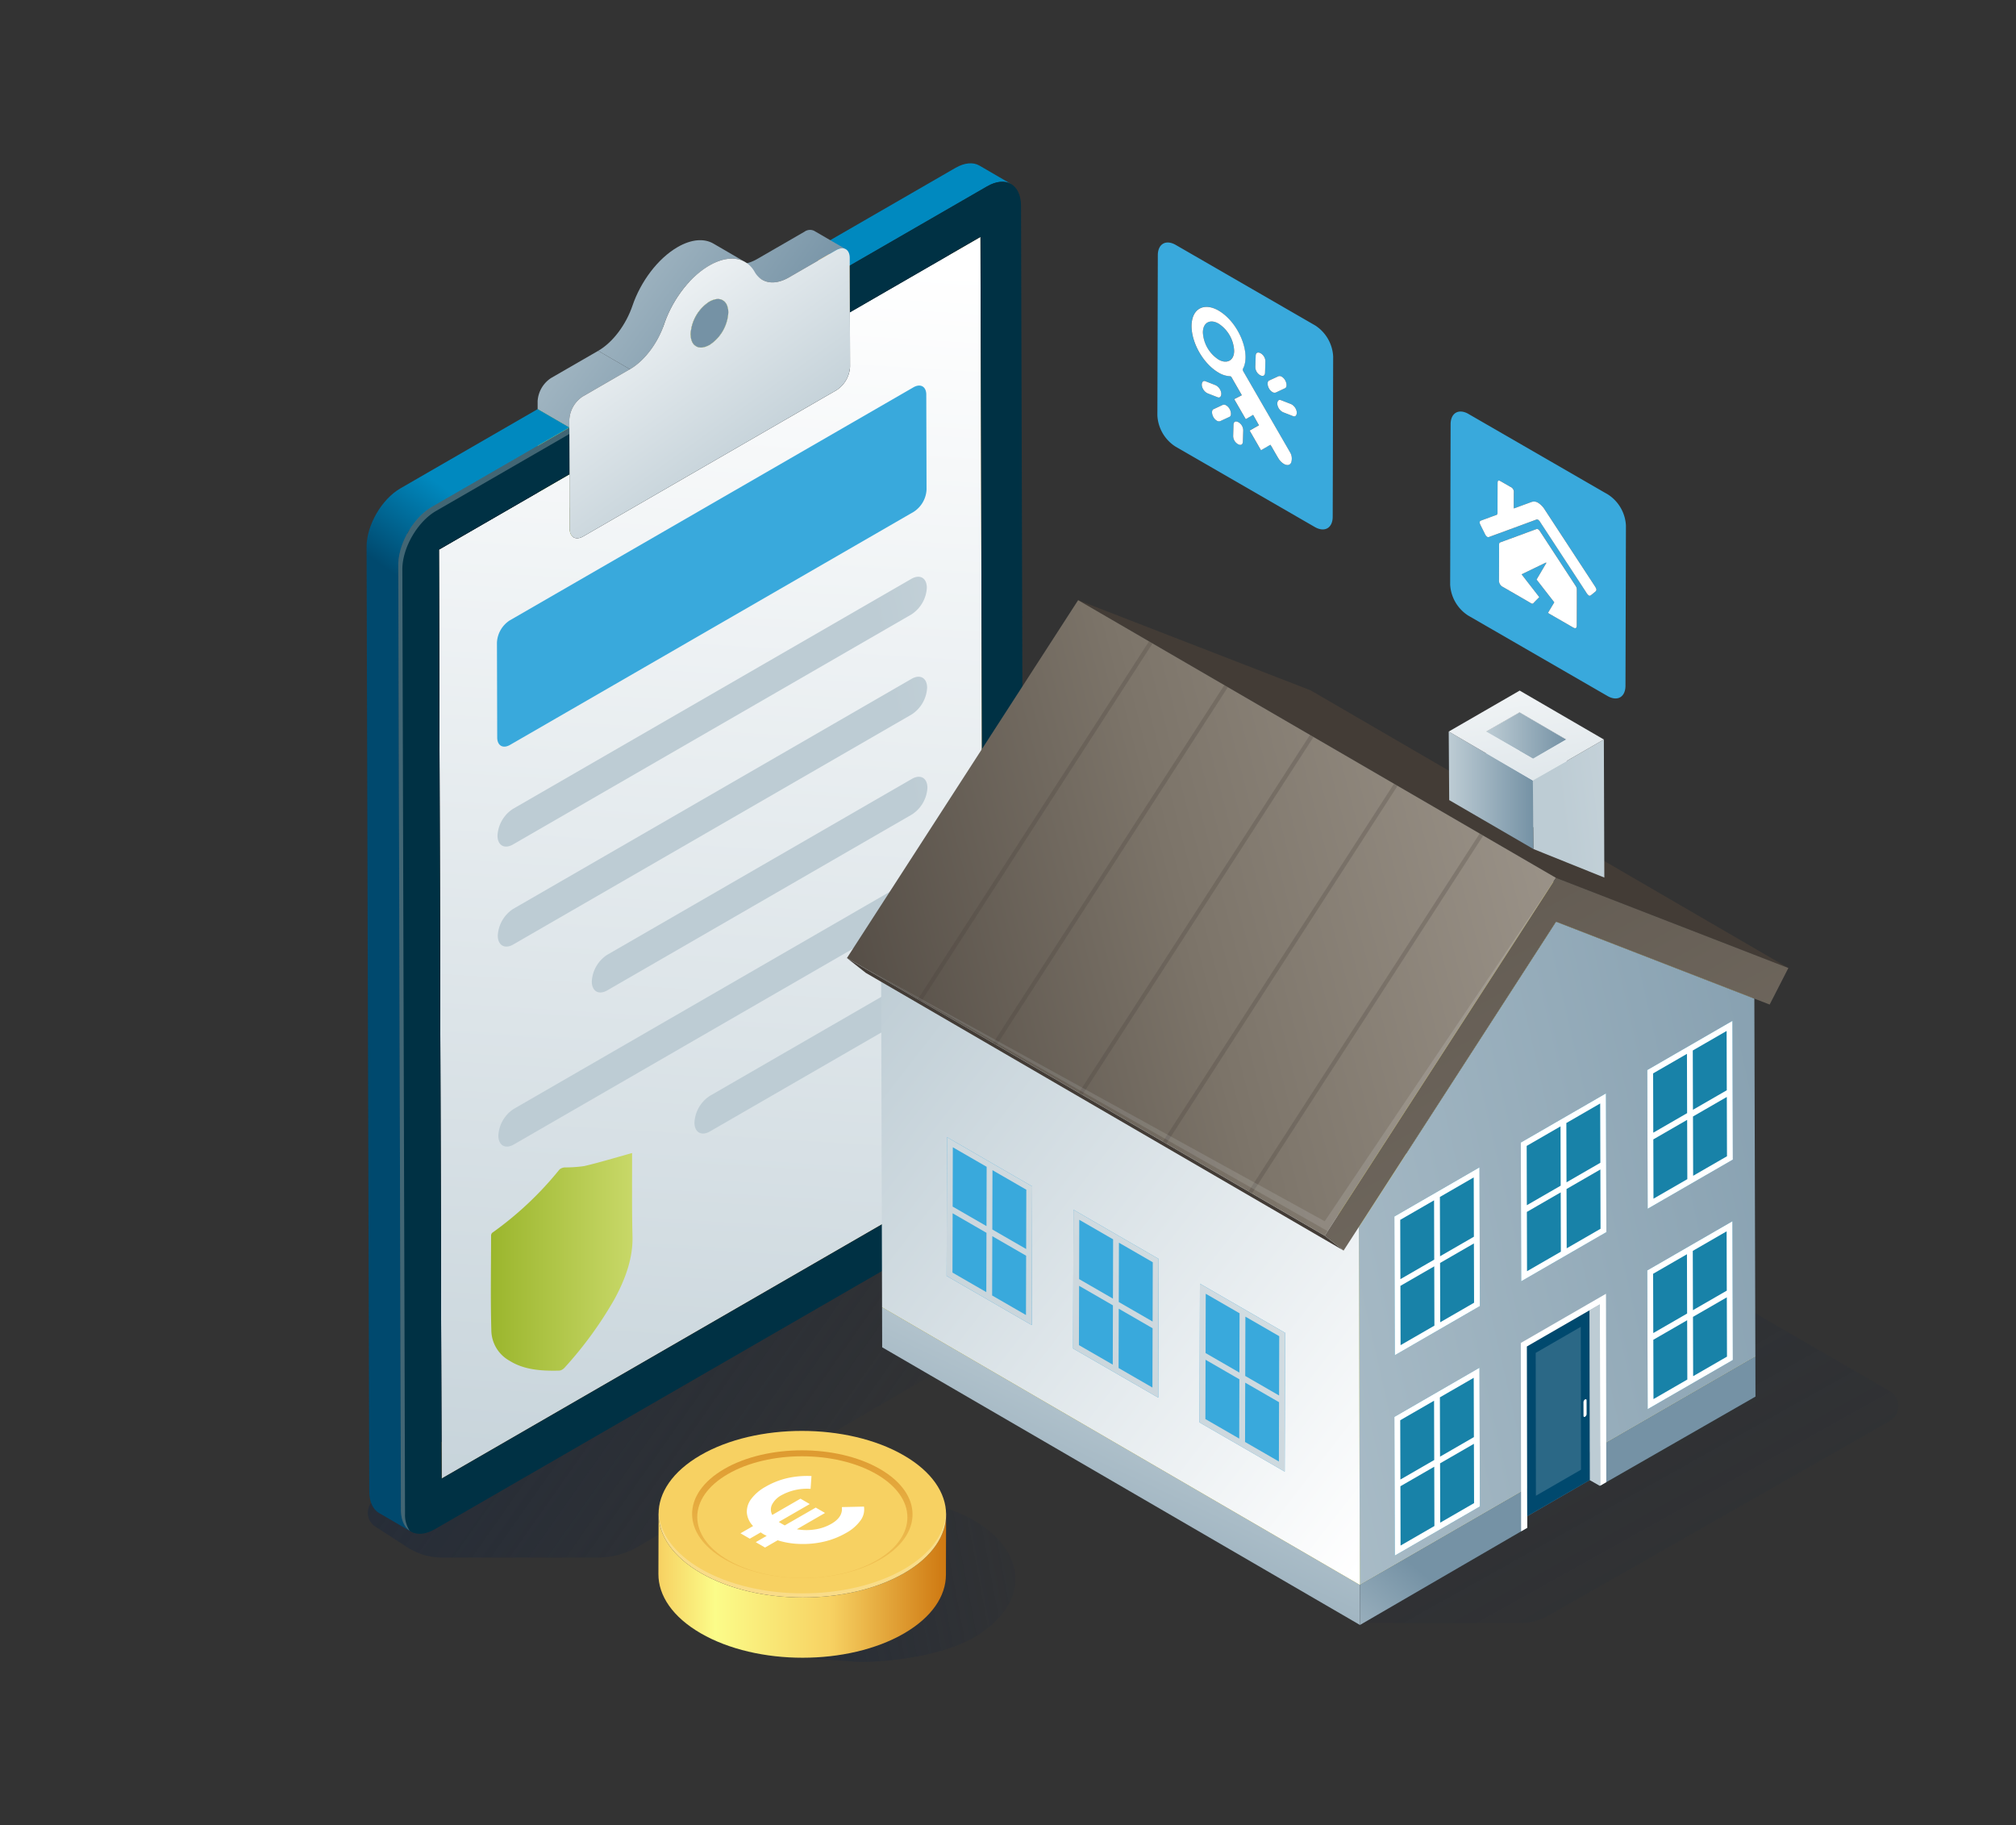<?xml version="1.0" encoding="utf-8"?>
<svg xmlns="http://www.w3.org/2000/svg" data-name="Layer 1" id="Layer_1" viewBox="0 0 493 446.336">
  <rect x="0" y="0" width="493" height="446.336" fill="#333333" stroke="none"/>
  <defs>
    <style>
      .cls-1, .cls-36 {
        fill: none;
      }

      .cls-2 {
        fill: url(#linear-gradient);
      }

      .cls-3 {
        fill: url(#linear-gradient-2);
      }

      .cls-4 {
        isolation: isolate;
      }

      .cls-5 {
        fill: #ff9e19;
      }

      .cls-6 {
        fill: url(#linear-gradient-3);
      }

      .cls-7 {
        fill: url(#linear-gradient-4);
      }

      .cls-8 {
        fill: #e4ff26;
      }

      .cls-9 {
        fill: #7592a5;
      }

      .cls-10 {
        fill: url(#linear-gradient-5);
      }

      .cls-11 {
        fill: url(#linear-gradient-6);
      }

      .cls-12 {
        fill: url(#linear-gradient-7);
      }

      .cls-13 {
        fill: url(#linear-gradient-8);
      }

      .cls-14 {
        fill: url(#linear-gradient-9);
      }

      .cls-15 {
        fill: url(#linear-gradient-10);
      }

      .cls-16 {
        opacity: 0.26;
      }

      .cls-17, .cls-48 {
        fill: #fff;
      }

      .cls-18 {
        fill: #39a9dc;
      }

      .cls-19 {
        fill: url(#linear-gradient-11);
      }

      .cls-20 {
        fill: url(#linear-gradient-12);
      }

      .cls-21 {
        fill: url(#linear-gradient-13);
      }

      .cls-22 {
        fill: url(#linear-gradient-14);
      }

      .cls-23 {
        fill: url(#linear-gradient-15);
      }

      .cls-24 {
        fill: url(#linear-gradient-16);
      }

      .cls-25 {
        fill: url(#linear-gradient-17);
      }

      .cls-26 {
        fill: #fff572;
      }

      .cls-27 {
        fill: url(#linear-gradient-18);
      }

      .cls-28 {
        fill: url(#linear-gradient-19);
      }

      .cls-29 {
        fill: url(#linear-gradient-20);
      }

      .cls-30 {
        fill: url(#linear-gradient-21);
      }

      .cls-31 {
        fill: url(#linear-gradient-22);
      }

      .cls-32 {
        fill: url(#linear-gradient-23);
      }

      .cls-33 {
        fill: url(#linear-gradient-24);
      }

      .cls-34 {
        opacity: 0.24;
      }

      .cls-35 {
        clip-path: url(#clip-path);
      }

      .cls-36 {
        stroke: #433c36;
        stroke-miterlimit: 10;
      }

      .cls-37 {
        fill: url(#linear-gradient-25);
      }

      .cls-38 {
        fill: url(#linear-gradient-26);
      }

      .cls-39 {
        fill: url(#linear-gradient-27);
      }

      .cls-40 {
        fill: url(#linear-gradient-28);
      }

      .cls-41 {
        fill: url(#linear-gradient-29);
      }

      .cls-42 {
        fill: url(#linear-gradient-30);
      }

      .cls-43 {
        fill: url(#linear-gradient-31);
      }

      .cls-44 {
        fill: url(#linear-gradient-32);
      }

      .cls-45 {
        fill: #1882a8;
      }

      .cls-46 {
        fill: url(#linear-gradient-33);
      }

      .cls-47 {
        fill: #00496e;
      }

      .cls-48 {
        opacity: 0.17;
      }

      .cls-49 {
        fill: url(#linear-gradient-34);
      }

      .cls-50 {
        fill: url(#linear-gradient-35);
      }

      .cls-51 {
        fill: url(#linear-gradient-36);
      }

      .cls-52 {
        fill: url(#linear-gradient-37);
      }

      .cls-53 {
        fill: url(#linear-gradient-38);
      }

      .cls-54 {
        fill: #f7d162;
      }

      .cls-55 {
        fill: url(#linear-gradient-39);
      }

      .cls-56 {
        opacity: 0.14;
        fill: url(#linear-gradient-40);
      }
    </style>
    <linearGradient gradientUnits="userSpaceOnUse" id="linear-gradient" x1="91.698" x2="248.698" y1="234.673" y2="345.173">
      <stop offset="0" stop-color="#1e293b"/>
      <stop offset="1" stop-color="#1e293b" stop-opacity="0"/>
    </linearGradient>
    <linearGradient href="#linear-gradient" id="linear-gradient-2" x1="201.696" x2="418.696" y1="41.128" y2="429.628"/>
    <linearGradient gradientTransform="matrix(-1, 0, 0, 1, 491.333, 0)" gradientUnits="userSpaceOnUse" id="linear-gradient-3" x1="336.723" x2="350.723" y1="151.364" y2="171.364">
      <stop offset="0" stop-color="#0089bf"/>
      <stop offset="1" stop-color="#003144"/>
    </linearGradient>
    <linearGradient gradientTransform="matrix(-1, 0, 0, 1, 491.333, 0)" gradientUnits="userSpaceOnUse" id="linear-gradient-4" x1="286.923" x2="347.423" y1="70.874" y2="27.041">
      <stop offset="0" stop-color="#7592a5"/>
      <stop offset="1" stop-color="#bdccd4"/>
    </linearGradient>
    <linearGradient href="#linear-gradient-4" id="linear-gradient-5" x1="302.672" x2="363.172" y1="92.611" y2="48.778"/>
    <linearGradient href="#linear-gradient-4" id="linear-gradient-6" x1="319.687" x2="380.187" y1="116.096" y2="72.263"/>
    <linearGradient gradientTransform="matrix(-1, 0, 0, 1, 491.333, 0)" gradientUnits="userSpaceOnUse" id="linear-gradient-7" x1="308.448" x2="330.448" y1="62.837" y2="421.337">
      <stop offset="0" stop-color="#fff"/>
      <stop offset="1" stop-color="#bdccd4"/>
    </linearGradient>
    <linearGradient href="#linear-gradient-7" id="linear-gradient-8" x1="345.689" x2="301.689" y1="57.485" y2="118.485"/>
    <linearGradient gradientTransform="matrix(1, 0, 0, 1, 0, 0)" href="#linear-gradient-3" id="linear-gradient-9" x1="-56.463" x2="-17.463" y1="109.347" y2="126.347"/>
    <linearGradient gradientTransform="matrix(-1, 0, 0, 1, 491.333, 0)" gradientUnits="userSpaceOnUse" id="linear-gradient-10" x1="329.557" x2="343.557" y1="156.381" y2="176.381">
      <stop offset="0" stop-color="#0089bf"/>
      <stop offset="1" stop-color="#00496e"/>
    </linearGradient>
    <linearGradient href="#linear-gradient-7" id="linear-gradient-11" x1="71.813" x2="274.813" y1="123.859" y2="165.359"/>
    <linearGradient href="#linear-gradient-7" id="linear-gradient-12" x1="67.011" x2="270.011" y1="147.347" y2="188.847"/>
    <linearGradient href="#linear-gradient-7" id="linear-gradient-13" x1="63.048" x2="266.048" y1="166.733" y2="208.233"/>
    <linearGradient href="#linear-gradient-7" id="linear-gradient-14" x1="57.408" x2="260.408" y1="194.321" y2="235.821"/>
    <linearGradient href="#linear-gradient-7" id="linear-gradient-15" x1="54.359" x2="257.359" y1="209.239" y2="250.739"/>
    <linearGradient gradientTransform="matrix(-1, 0, 0, 1, 491.333, 0)" gradientUnits="userSpaceOnUse" id="linear-gradient-16" x1="336.658" x2="371.299" y1="308.567" y2="308.567">
      <stop offset="0" stop-color="#c8d868"/>
      <stop offset="1" stop-color="#9bb62d"/>
    </linearGradient>
    <linearGradient gradientTransform="matrix(1, 0, 0, 1, 0, 0)" href="#linear-gradient-4" id="linear-gradient-17" x1="246.442" x2="284.442" y1="417.886" y2="336.386"/>
    <linearGradient href="#linear-gradient-4" id="linear-gradient-18" x1="134.549" x2="160.549" y1="392.364" y2="422.364"/>
    <linearGradient href="#linear-gradient-7" id="linear-gradient-19" x1="144.857" x2="292.357" y1="366.095" y2="251.595"/>
    <linearGradient href="#linear-gradient-4" id="linear-gradient-20" x1="-21.127" x2="257.873" y1="270.964" y2="334.464"/>
    <linearGradient gradientTransform="matrix(-1, 0, 0, 1, 491.333, 0)" gradientUnits="userSpaceOnUse" id="linear-gradient-21" x1="-44.883" x2="7.117" y1="-15.423" y2="42.577">
      <stop offset="0" stop-color="#7c7469"/>
      <stop offset="0.993" stop-color="#433c36"/>
    </linearGradient>
    <linearGradient href="#linear-gradient-21" id="linear-gradient-22" x1="205.791" x2="208.541" y1="225.777" y2="232.652"/>
    <linearGradient gradientTransform="matrix(-1, 0, 0, 1, 491.333, 0)" gradientUnits="userSpaceOnUse" id="linear-gradient-23" x1="81.592" x2="321.592" y1="194.509" y2="256.509">
      <stop offset="0" stop-color="#a59d93"/>
      <stop offset="0.5" stop-color="#7c7469"/>
      <stop offset="0.993" stop-color="#433c36"/>
    </linearGradient>
    <linearGradient href="#linear-gradient-21" id="linear-gradient-24" x1="61.403" x2="236.403" y1="359.557" y2="39.557"/>
    <clipPath id="clip-path">
      <polygon class="cls-1" points="380.491 214.652 263.652 146.753 207.113 234.267 323.951 302.166 380.491 214.652"/>
    </clipPath>
    <linearGradient href="#linear-gradient-7" id="linear-gradient-25" x1="119.625" x2="127.868" y1="184.92" y2="184.92"/>
    <linearGradient href="#linear-gradient-7" id="linear-gradient-26" x1="108.201" x2="119.74" y1="184.393" y2="184.393"/>
    <linearGradient href="#linear-gradient-7" id="linear-gradient-27" x1="108.201" x2="116.444" y1="191.559" y2="191.559"/>
    <linearGradient href="#linear-gradient-7" id="linear-gradient-28" x1="116.328" x2="127.868" y1="190.586" y2="190.586"/>
    <linearGradient href="#linear-gradient-4" id="linear-gradient-29" x1="108.316" x2="127.868" y1="179.861" y2="179.861"/>
    <linearGradient href="#linear-gradient-7" id="linear-gradient-30" x1="-14.827" x2="109.506" y1="183.358" y2="199.025"/>
    <linearGradient href="#linear-gradient-4" id="linear-gradient-31" x1="116.359" x2="137.058" y1="193.247" y2="193.247"/>
    <linearGradient href="#linear-gradient-7" id="linear-gradient-32" x1="122.901" x2="108.901" y1="148.699" y2="239.365"/>
    <linearGradient href="#linear-gradient-7" id="linear-gradient-33" x1="88.741" x2="91.283" y1="340.962" y2="341.004"/>
    <linearGradient href="#linear-gradient-7" id="linear-gradient-34" x1="57.928" x2="305.262" y1="100.569" y2="359.569"/>
    <linearGradient href="#linear-gradient-7" id="linear-gradient-35" x1="32.896" x2="280.229" y1="124.474" y2="383.474"/>
    <linearGradient href="#linear-gradient-7" id="linear-gradient-36" x1="7.69" x2="255.023" y1="148.545" y2="407.545"/>
    <linearGradient gradientTransform="translate(-115.325)" href="#linear-gradient" id="linear-gradient-37" x1="228.722" x2="382.12" y1="403.651" y2="374.681"/>
    <linearGradient gradientTransform="translate(-98.962)" gradientUnits="userSpaceOnUse" id="linear-gradient-38" x1="259.971" x2="330.323" y1="387.76" y2="387.76">
      <stop offset="0" stop-color="#f7d162"/>
      <stop offset="0.198" stop-color="#fbfc89"/>
      <stop offset="0.6" stop-color="#f7d162"/>
      <stop offset="1" stop-color="#ce7811"/>
    </linearGradient>
    <linearGradient href="#linear-gradient-38" id="linear-gradient-39" x1="300.433" x2="293.433" y1="494.346" y2="329.346"/>
    <linearGradient href="#linear-gradient-7" id="linear-gradient-40" x1="110.842" x2="284.221" y1="257.852" y2="257.852"/>
  </defs>
  <title>marvin_bender 3 edit</title>
  <g>
    <path class="cls-2" d="M231.5,277.873,91.832,366.49a4.046,4.046,0,0,0-.03,6.814l7.8,5.046a15.729,15.729,0,0,0,8.545,2.523h38.017a19.7,19.7,0,0,0,9.945-2.7l101.392-59.3L270.03,331.9l85.33-50.221Z"/>
    <path class="cls-3" d="M462.127,340.18,361.5,281.873l-6.139-.189L270.03,331.9l62.47,64.968h39.4a13.573,13.573,0,0,0,6.721-1.781L462.1,347.52A4.232,4.232,0,0,0,462.127,340.18Z"/>
  </g>
  <g>
    <g>
      <g class="cls-4">
        <polygon class="cls-5" points="240.404 285.1 232.651 280.595 100.226 357.05 107.979 361.556 240.404 285.1"/>
        <polygon class="cls-5" points="239.76 57.942 232.007 53.436 232.651 280.595 240.404 285.1 239.76 57.942"/>
        <path d="M207.874,89.688l-7.753-4.505a7.269,7.269,0,0,1-3.3,5.713l7.753,4.505A7.269,7.269,0,0,0,207.874,89.688Z"/>
        <polygon points="207.836 76.372 200.083 71.867 200.121 85.183 207.874 89.688 207.836 76.372"/>
        <polygon points="239.76 57.942 232.007 53.436 200.083 71.867 207.836 76.372 239.76 57.942"/>
        <polygon class="cls-5" points="207.804 64.957 200.051 60.451 200.083 71.867 207.836 76.372 207.804 64.957"/>
        <path class="cls-6" d="M233.628,41.066c2.3-1.327,4.381-1.45,5.885-.576L247.266,45c-1.5-.874-3.586-.752-5.885.576L207.8,64.957l-7.753-4.505Z"/>
        <path class="cls-7" d="M185.2,63.314l11.518-6.65a2.341,2.341,0,0,1,2.36-.232l7.753,4.505a2.341,2.341,0,0,0-2.36.232l-11.518,6.65c-2.516,1.453-4.833,1.59-6.548.593l-7.753-4.505C180.371,64.9,182.687,64.767,185.2,63.314Z"/>
        <path class="cls-8" d="M178.112,76.387,176.246,75.3l1.866,1.087Z"/>
        <path class="cls-8" d="M165.758,79.846a3.253,3.253,0,0,1-3.28.322l7.753,4.505a3.253,3.253,0,0,0,3.28-.322Z"/>
        <path class="cls-8" d="M170.359,71.884a10.134,10.134,0,0,1-4.6,7.962l7.753,4.505a10.134,10.134,0,0,0,4.6-7.962q-3.875-2.253-7.75-4.507l7.75,4.5a3.229,3.229,0,0,0-1.348-2.957l-7.753-4.505A3.23,3.23,0,0,1,170.359,71.884Z"/>
        <polygon points="204.571 95.402 196.818 90.896 134.868 126.663 142.621 131.169 204.571 95.402"/>
        <path d="M134.868,126.663a2.341,2.341,0,0,1-2.36.233l7.753,4.505a2.341,2.341,0,0,0,2.36-.233Z"/>
        <path d="M176.765,73.43l-7.753-4.505a3.255,3.255,0,0,0-3.284.32l7.753,4.505A3.255,3.255,0,0,1,176.765,73.43Z"/>
        <path d="M162.477,80.169l7.753,4.505a3.228,3.228,0,0,1-1.344-2.958,10.134,10.134,0,0,1,4.595-7.966l-7.753-4.505a10.134,10.134,0,0,0-4.595,7.966A3.228,3.228,0,0,0,162.477,80.169Z"/>
        <path class="cls-9" d="M173.481,73.751a10.134,10.134,0,0,0-4.595,7.966c.008,2.927,2.077,4.106,4.625,2.635a10.134,10.134,0,0,0,4.6-7.962C178.1,73.463,176.028,72.28,173.481,73.751Z"/>
        <path class="cls-8" d="M132.508,126.9l7.753,4.505a2.313,2.313,0,0,1-.964-2.12l-7.753-4.505A2.313,2.313,0,0,0,132.508,126.9Z"/>
        <polygon class="cls-8" points="139.258 115.966 131.506 111.46 131.543 124.776 139.296 129.281 139.258 115.966"/>
        <path class="cls-10" d="M182.211,64.068l-7.753-4.505c-2.237-1.3-5.335-1.118-8.755.857-4.846,2.8-9.031,8.448-11.023,14.293-1.579,4.652-4.771,8.979-8.391,11.069l7.753,4.505c3.62-2.09,6.812-6.417,8.391-11.069,1.992-5.846,6.177-11.5,11.023-14.293C176.875,62.951,179.973,62.768,182.211,64.068Z"/>
        <polygon class="cls-8" points="139.226 104.55 131.473 100.045 131.506 111.46 139.258 115.966 139.226 104.55"/>
        <path class="cls-11" d="M134.771,92.431l11.518-6.65,7.753,4.505-11.518,6.65a7.27,7.27,0,0,0-3.3,5.714l.005,1.9-7.753-4.505-.005-1.9A7.269,7.269,0,0,1,134.771,92.431Z"/>
        <path class="cls-12" d="M107.335,134.4l.644,227.159L240.4,285.1,239.76,57.942,207.836,76.372l.038,13.316a7.269,7.269,0,0,1-3.3,5.713l-61.95,35.767c-1.832,1.058-3.319.211-3.325-1.887l-.038-13.316Z"/>
        <path class="cls-13" d="M154.042,90.287c3.62-2.09,6.812-6.417,8.391-11.069,1.992-5.846,6.177-11.5,11.023-14.293s9.056-2,11.074,1.535c1.6,2.816,4.806,3.449,8.426,1.359l11.518-6.65c1.832-1.058,3.319-.211,3.325,1.887l.005,1.9.032,11.416.038,13.316a7.269,7.269,0,0,1-3.3,5.713l-61.95,35.767c-1.832,1.058-3.319.211-3.325-1.887l-.038-13.316-.032-11.416-.005-1.9a7.269,7.269,0,0,1,3.3-5.713Zm19.469-5.935a10.134,10.134,0,0,0,4.6-7.962c-.008-2.927-2.084-4.11-4.631-2.639a10.134,10.134,0,0,0-4.595,7.966c.008,2.927,2.077,4.106,4.625,2.635"/>
        <polygon points="139.258 115.966 131.506 111.46 99.582 129.891 107.335 134.397 139.258 115.966"/>
        <polygon points="107.335 134.397 99.582 129.891 100.226 357.05 107.979 361.556 107.335 134.397"/>
        <path class="cls-14" d="M105.649,123.936c-4.571,2.639-8.269,9.044-8.254,14.3l.655,230.959c.015,5.253,3.736,7.366,8.308,4.727l135.731-78.365c4.571-2.639,8.262-9.032,8.248-14.285l-.655-230.959c-.015-5.253-3.73-7.377-8.3-4.738L207.8,64.957l.032,11.416L239.76,57.942,240.4,285.1,107.979,361.556,107.335,134.4l31.923-18.431-.032-11.416Z"/>
        <path class="cls-15" d="M97.9,119.43l33.577-19.386,7.753,4.505-33.577,19.386c-4.572,2.639-8.269,9.044-8.254,14.3l.655,230.959c.007,2.608.928,4.442,2.413,5.3l-7.753-4.505c-1.485-.863-2.406-2.7-2.413-5.3l-.655-230.959C89.628,128.474,93.325,122.07,97.9,119.43Z"/>
      </g>
      <g class="cls-16">
        <path class="cls-17" d="M105.649,123.936l33.577-19.386,0,1.575-32.581,18.811c-4.572,2.639-8.269,9.044-8.254,14.3l.655,230.959a7.015,7.015,0,0,0,1.128,4.107c-1.313-.926-2.122-2.674-2.128-5.107L97.4,138.232C97.381,132.979,101.078,126.575,105.649,123.936Z"/>
      </g>
    </g>
    <g>
      <path class="cls-18" d="M124.645,151.712l98.726-57c1.73-1,3.139-.2,3.145,1.785l.066,23.235a6.89,6.89,0,0,1-3.125,5.412l-98.726,57c-1.73,1-3.133.192-3.139-1.8l-.066-23.235a6.864,6.864,0,0,1,3.118-5.4"/>
      <path class="cls-19" d="M125.428,197.8l97.424-56.248c2.094-1.209,3.792-.242,3.8,2.165a8.3,8.3,0,0,1-3.774,6.529l-97.424,56.248c-2.088,1.205-3.785.238-3.792-2.161a8.3,8.3,0,0,1,3.767-6.533"/>
      <path class="cls-20" d="M125.5,222.25,222.921,166c2.094-1.209,3.792-.234,3.8,2.165a8.317,8.317,0,0,1-3.774,6.536l-97.424,56.248c-2.088,1.205-3.785.231-3.792-2.168a8.315,8.315,0,0,1,3.767-6.533"/>
      <path class="cls-21" d="M148.494,233.473l74.5-43.01c2.094-1.209,3.792-.242,3.8,2.157a8.306,8.306,0,0,1-3.774,6.536l-74.5,43.01c-2.094,1.209-3.792.242-3.8-2.165a8.3,8.3,0,0,1,3.774-6.529"/>
      <path class="cls-22" d="M125.636,271.162l97.424-56.248c2.094-1.209,3.792-.242,3.8,2.165a8.3,8.3,0,0,1-3.774,6.529L125.66,279.856c-2.088,1.205-3.785.238-3.792-2.161a8.3,8.3,0,0,1,3.767-6.533"/>
      <path class="cls-23" d="M173.59,267.968l49.539-28.6c2.094-1.209,3.792-.234,3.8,2.165a8.317,8.317,0,0,1-3.774,6.536l-49.539,28.6c-2.088,1.205-3.785.231-3.792-2.168a8.315,8.315,0,0,1,3.767-6.533"/>
      <path class="cls-24" d="M137.113,285.763a2.508,2.508,0,0,1,.976-.3,31.993,31.993,0,0,0,4.808-.329c3.739-.88,7.541-2.039,11.675-3.184.019,6.61-.07,13.591.1,20.417.123,5.007-1.551,10.081-4.433,15.36a93.771,93.771,0,0,1-12.167,16.7,2.437,2.437,0,0,1-.61.495,1.534,1.534,0,0,1-.654.228c-4.463.13-8.73-.214-12.183-2.4a8.62,8.62,0,0,1-4.473-7.573c-.213-7.607-.063-15.44-.059-23.18a2.179,2.179,0,0,1,.2-.485,82.645,82.645,0,0,0,16.449-15.449,1.359,1.359,0,0,1,.372-.3"/>
    </g>
  </g>
  <g>
    <g class="cls-4">
      <polygon class="cls-25" points="332.541 387.53 215.702 319.631 215.73 329.452 332.569 397.351 332.541 387.53"/>
      <polygon class="cls-26" points="429.263 331.688 312.425 263.788 215.702 319.631 332.541 387.53 429.263 331.688"/>
      <polygon class="cls-27" points="332.541 387.53 332.569 397.351 373.481 373.586 373.476 370.752 388.761 361.909 391.311 363.292 429.291 341.508 429.263 331.688 332.541 387.53"/>
    </g>
    <g class="cls-4">
      <polygon class="cls-26" points="429.015 244.189 312.177 176.29 263.683 157.477 380.521 225.377 429.015 244.189"/>
      <polygon class="cls-28" points="332.293 300.032 215.454 232.132 215.702 319.631 332.541 387.53 332.293 300.032"/>
      <polygon class="cls-26" points="380.521 225.377 263.683 157.477 215.454 232.132 332.293 300.032 380.521 225.377"/>
      <polygon class="cls-29" points="380.521 225.377 332.293 300.032 332.541 387.53 429.263 331.688 429.015 244.189 380.521 225.377"/>
      <polygon class="cls-30" points="437.336 236.703 320.498 168.804 263.652 146.753 380.491 214.652 437.336 236.703"/>
      <polygon class="cls-31" points="323.951 302.166 207.113 234.267 211.73 237.897 328.569 305.796 323.951 302.166"/>
      <polygon class="cls-32" points="380.491 214.652 263.652 146.753 207.113 234.267 323.951 302.166 380.491 214.652"/>
      <polygon class="cls-33" points="380.491 214.652 323.951 302.166 328.569 305.796 332.293 300.032 380.521 225.377 429.015 244.189 432.76 245.641 437.336 236.703 380.491 214.652"/>
    </g>
  </g>
  <g class="cls-34">
    <g class="cls-35">
      <line class="cls-36" x1="285.683" x2="223.279" y1="150.475" y2="247.067"/>
      <g>
        <line class="cls-36" x1="303.512" x2="241.107" y1="162.085" y2="258.676"/>
        <line class="cls-36" x1="324.928" x2="262.524" y1="173.54" y2="270.132"/>
      </g>
      <g>
        <line class="cls-36" x1="345.423" x2="283.018" y1="185.562" y2="282.154"/>
        <line class="cls-36" x1="366.839" x2="304.434" y1="197.017" y2="293.609"/>
      </g>
    </g>
  </g>
  <g class="cls-4">
    <polygon class="cls-37" points="363.465 178.887 363.581 195.646 371.709 190.953 371.593 174.195 363.465 178.887"/>
    <polygon class="cls-38" points="371.593 174.195 371.709 190.953 383.133 194.592 383.017 180.834 371.593 174.195"/>
    <polygon class="cls-39" points="374.889 185.526 375.005 202.284 383.133 194.592 383.017 180.834 374.889 185.526"/>
    <polygon class="cls-40" points="363.465 178.887 363.581 195.646 375.005 202.284 374.889 185.526 363.465 178.887"/>
    <polygon class="cls-41" points="363.465 178.887 374.889 185.526 383.017 180.834 371.593 174.195 363.465 178.887"/>
    <polygon class="cls-42" points="374.859 190.849 374.975 207.607 392.328 214.588 392.213 180.83 374.859 190.849"/>
    <polygon class="cls-43" points="354.276 178.887 354.391 195.645 374.975 207.607 374.859 190.849 354.276 178.887"/>
    <path class="cls-44" d="M392.213,180.83l-17.354,10.019-20.584-11.962,17.354-10.019Zm-17.324,4.7,8.128-4.693-11.424-6.639-8.128,4.693,11.424,6.639"/>
  </g>
  <g>
    <polygon class="cls-45" points="423.656 249.63 423.753 283.554 402.925 295.579 402.829 261.655 423.656 249.63"/>
    <path class="cls-17" d="M422.323,282.736l-8.274,4.777-.041-14.5,8.274-4.777.041,14.5m-9.7,5.6-8.274,4.777-.041-14.5,8.274-4.777.041,14.5m9.656-21.741L414,271.373l-.041-14.5,8.274-4.777.041,14.5m-9.7,5.6-8.274,4.777-.041-14.5,8.274-4.777.041,14.5m-9.747-10.542.1,33.924,20.828-12.025-.1-33.924-20.828,12.025"/>
  </g>
  <g>
    <polygon class="cls-45" points="392.732 267.365 392.828 301.289 372.001 313.314 371.904 279.39 392.732 267.365"/>
    <path class="cls-17" d="M391.4,300.471l-8.274,4.777-.041-14.5,8.274-4.777.041,14.5m-9.7,5.6-8.274,4.777-.041-14.5,8.274-4.777.041,14.5m9.656-21.741-8.274,4.777-.041-14.5,8.274-4.777.041,14.5m-9.7,5.6-8.274,4.777-.041-14.5,8.274-4.777.041,14.5M371.9,279.39l.1,33.924,20.828-12.025-.1-33.924L371.9,279.39"/>
  </g>
  <g>
    <polygon class="cls-45" points="361.808 285.448 361.904 319.372 341.076 331.397 340.98 297.473 361.808 285.448"/>
    <path class="cls-17" d="M360.475,318.554l-8.274,4.777-.041-14.5,8.274-4.777.041,14.5m-9.7,5.6-8.274,4.777-.041-14.5,8.274-4.777.041,14.5m9.656-21.741-8.274,4.777-.041-14.5,8.274-4.777.041,14.5m-9.7,5.6-8.274,4.777-.041-14.5,8.274-4.777.041,14.5m-9.747-10.542.1,33.924L361.9,319.372l-.1-33.924L340.98,297.473"/>
  </g>
  <g>
    <polygon class="cls-45" points="423.656 298.63 423.753 332.554 402.925 344.579 402.829 310.655 423.656 298.63"/>
    <path class="cls-17" d="M422.323,331.736l-8.274,4.777-.041-14.5,8.274-4.777.041,14.5m-9.7,5.6-8.274,4.777-.041-14.5,8.274-4.777.041,14.5m9.656-21.741L414,320.373l-.041-14.5,8.274-4.777.041,14.5m-9.7,5.6-8.274,4.777-.041-14.5,8.274-4.777.041,14.5m-9.747-10.542.1,33.924,20.828-12.025-.1-33.924-20.828,12.025"/>
  </g>
  <g>
    <polygon class="cls-45" points="361.808 334.448 361.904 368.372 341.076 380.397 340.98 346.473 361.808 334.448"/>
    <path class="cls-17" d="M360.475,367.554l-8.274,4.777-.041-14.5,8.274-4.777.041,14.5m-9.7,5.6-8.274,4.777-.041-14.5,8.274-4.777.041,14.5m9.656-21.741-8.274,4.777-.041-14.5,8.274-4.777.041,14.5m-9.7,5.6-8.274,4.777-.041-14.5,8.274-4.777.041,14.5m-9.747-10.542.1,33.924L361.9,368.372l-.1-33.924L340.98,346.473"/>
  </g>
  <polygon class="cls-17" points="392.732 316.365 392.732 316.365 392.81 362.427 391.311 363.292 391.237 318.961 373.406 329.255 373.481 373.586 371.982 374.451 371.904 328.39 392.732 316.365"/>
  <g>
    <polygon class="cls-46" points="388.691 320.43 391.237 318.961 391.311 363.292 391.233 363.337 388.761 361.909 388.691 320.43"/>
    <polygon class="cls-47" points="388.691 320.43 388.761 361.909 388.761 361.927 380.975 366.422 373.476 370.752 373.406 329.255 388.691 320.43"/>
  </g>
  <polygon class="cls-48" points="386.572 324.448 386.622 359.385 375.596 365.752 375.545 330.815 386.572 324.448"/>
  <path class="cls-17" d="M387.606,342.2c.209-.121.382-.025.383.215l.01,3.355a.837.837,0,0,1-.38.656c-.212.122-.382.025-.383-.215l-.01-3.355a.833.833,0,0,1,.38-.656"/>
  <g>
    <polygon class="cls-18" points="231.588 278.077 231.492 312.001 252.319 324.026 252.416 290.102 231.588 278.077"/>
    <path class="cls-49" d="M232.921,311.183l.041-14.5,8.274,4.777-.041,14.5-8.274-4.777m9.7,5.6.041-14.5,8.274,4.777-.041,14.5-8.274-4.777m-9.656-21.741.041-14.5,8.274,4.777-.041,14.5-8.274-4.777m9.7,5.6.041-14.5,8.274,4.777-.041,14.5-8.274-4.777m9.747-10.542-20.828-12.025-.1,33.924,20.828,12.025.1-33.924"/>
  </g>
  <g>
    <polygon class="cls-18" points="262.512 295.812 262.416 329.736 283.244 341.761 283.34 307.837 262.512 295.812"/>
    <path class="cls-50" d="M263.845,328.918l.041-14.5,8.274,4.777-.041,14.5-8.274-4.777m9.7,5.6.041-14.5,8.274,4.777-.041,14.5-8.274-4.777m-9.656-21.741.041-14.5,8.274,4.777-.041,14.5-8.274-4.777m9.7,5.6.041-14.5,8.274,4.777-.041,14.5-8.274-4.777m9.747-10.542-20.828-12.025-.1,33.924,20.828,12.025.1-33.924"/>
  </g>
  <g>
    <polygon class="cls-18" points="293.436 313.895 293.34 347.819 314.168 359.844 314.264 325.92 293.436 313.895"/>
    <path class="cls-51" d="M294.77,347l.041-14.5,8.274,4.777-.041,14.5L294.77,347m9.7,5.6.041-14.5,8.274,4.777-.041,14.5-8.274-4.777m-9.656-21.741.041-14.5,8.274,4.777-.041,14.5-8.274-4.777m9.7,5.6.041-14.5,8.274,4.777-.041,14.5-8.274-4.777m9.747-10.542L293.436,313.9l-.1,33.924,20.828,12.025.1-33.924"/>
  </g>
  <path class="cls-52" d="M237.936,371.642c-9.722-5.613-27.145-7.258-39.324-4.947-12.04-3.494-36.207,14.057-36.207,14.057-2.281,6.49.939,13.507,9.661,18.543a48.508,48.508,0,0,0,20.343,5.789l.055.064,18.1,1.257-3.506-.067c9.891.446,23.506-1.516,31.044-5.9C251.781,392.489,251.708,379.594,237.936,371.642Z"/>
  <g>
    <g class="cls-4">
      <path class="cls-53" d="M231.362,370.36,231.32,385.1c-.015,5.178-3.417,10.348-10.215,14.3-13.683,7.952-35.945,7.952-49.718,0-6.931-4-10.392-9.255-10.377-14.5l.042-14.738c-.015,5.245,3.447,10.5,10.377,14.5,13.773,7.952,36.034,7.952,49.718,0C227.944,380.709,231.347,375.538,231.362,370.36Z"/>
      <path class="cls-54" d="M220.985,355.861c13.773,7.952,13.845,20.846.162,28.8s-35.945,7.952-49.718,0-13.845-20.846-.162-28.8S207.212,347.909,220.985,355.861Z"/>
    </g>
    <path class="cls-55" d="M215.2,359.221c-10.559-6.1-27.626-6.1-38.117,0s-10.435,15.982.124,22.079,27.626,6.1,38.117,0S225.762,365.317,215.2,359.221Z"/>
    <path class="cls-54" d="M214.316,360.465c-10.066-5.812-26.337-5.812-36.338,0s-9.948,15.236.118,21.048,26.337,5.812,36.338,0S224.383,366.276,214.316,360.465Z"/>
    <g class="cls-34">
      <path class="cls-17" d="M221.147,383.655c-13.683,7.952-35.945,7.952-49.718,0-6.693-3.864-10.149-8.9-10.366-13.959-.226,5.4,3.231,10.844,10.366,14.963,13.773,7.952,36.034,7.952,49.718,0,7.034-4.088,10.432-9.482,10.2-14.84C231.14,374.841,227.742,379.822,221.147,383.655Z"/>
    </g>
  </g>
  <g>
    <path class="cls-18" d="M384.66,153.415l-5.773-3.333c-.1-.058-.2-.132-.335-.226.517-.876,1.02-1.711,1.537-2.57-1.453-1.865-2.884-3.71-4.33-5.571.812-1.379,1.6-2.714,2.384-4.052l-.078-.111c-1.975.962-3.958,1.912-5.969,2.886,1.453,1.873,2.87,3.694,4.33,5.579-.494.5-.982.969-1.441,1.468-.151.168-.315.171-.586.015q-1.7-1-3.4-1.975l-3.4-1.963a1.75,1.75,0,0,1-1.031-1.778c.008-2.87.023-5.727.024-8.6,0-.32.08-.479.295-.561,2.9-1.058,5.8-2.132,8.693-3.194a.611.611,0,0,1,.562-.006,1.978,1.978,0,0,1,.551.64q4.334,6.629,8.661,13.254a1.589,1.589,0,0,1,.255.747c.013,2.956,0,5.887-.011,8.839,0,.73-.288.885-.931.514m3.88-7.792a2.512,2.512,0,0,1-.647-.771q-5.583-8.533-11.18-17.082a2.124,2.124,0,0,0-.575-.678.622.622,0,0,0-.567.011c-.916.334-1.832.675-2.74,1.013q-4.3,1.581-8.6,3.157a.605.605,0,0,1-.553,0,1.87,1.87,0,0,1-.581-.786c-.32-.636-.64-1.265-.952-1.9-.434-.85-.411-1.124.1-1.32,1.223-.443,2.44-.907,3.67-1.339.222-.077.3-.245.3-.557-.008-2.4.006-4.793.013-7.187,0-.73.181-.832.8-.481l2.348,1.355a1.329,1.329,0,0,1,.818,1.425l-.011,3.837c.15-.045.222-.061.293-.085,1.359-.5,2.712-1,4.071-1.493a1.86,1.86,0,0,1,1.6.211,5.059,5.059,0,0,1,1.6,1.643q1.26,1.922,2.512,3.84,4.857,7.424,9.714,14.839c.519.793.54,1.076.11,1.435-.308.249-.609.5-.917.744-.254.21-.432.28-.631.165m-29.405-44.387c-2.419-1.4-4.388-.275-4.4,2.5l-.111,39.193A9.627,9.627,0,0,0,359,150.5L393.1,170.19c2.419,1.4,4.388.275,4.4-2.5l.111-39.193a9.627,9.627,0,0,0-4.367-7.564l-34.108-19.692"/>
    <path class="cls-17" d="M376.135,129.421a1.978,1.978,0,0,1,.551.64q4.334,6.629,8.661,13.254a1.589,1.589,0,0,1,.255.747c.013,2.956,0,5.887-.011,8.839,0,.73-.288.885-.931.514l-5.773-3.333c-.1-.058-.2-.132-.335-.226.517-.876,1.02-1.711,1.537-2.57-1.453-1.865-2.884-3.71-4.33-5.571.812-1.379,1.6-2.714,2.384-4.052l-.078-.111c-1.975.962-3.958,1.912-5.969,2.886,1.453,1.873,2.87,3.694,4.33,5.579-.494.5-.982.969-1.441,1.468-.151.168-.315.171-.586.015q-1.7-1-3.4-1.975l-3.4-1.963a1.75,1.75,0,0,1-1.031-1.778c.008-2.87.023-5.727.024-8.6,0-.32.08-.479.295-.561,2.9-1.058,5.8-2.132,8.693-3.194a.611.611,0,0,1,.562-.006"/>
    <path class="cls-17" d="M376.151,122.957a5.059,5.059,0,0,1,1.6,1.643q1.26,1.922,2.512,3.84,4.857,7.424,9.714,14.839c.519.793.54,1.076.11,1.435-.308.249-.609.5-.917.744-.254.21-.432.28-.631.165a2.512,2.512,0,0,1-.647-.771q-5.583-8.533-11.18-17.082a2.124,2.124,0,0,0-.575-.678.622.622,0,0,0-.567.011c-.916.334-1.832.675-2.74,1.013q-4.3,1.581-8.6,3.157a.605.605,0,0,1-.553,0,1.87,1.87,0,0,1-.581-.786c-.32-.636-.64-1.265-.952-1.9-.434-.85-.411-1.124.1-1.32,1.223-.443,2.44-.907,3.67-1.339.222-.077.3-.245.3-.557-.008-2.4.006-4.793.013-7.187,0-.73.181-.832.8-.481l2.348,1.355a1.329,1.329,0,0,1,.818,1.425l-.011,3.837c.15-.045.222-.061.293-.085,1.359-.5,2.712-1,4.071-1.493a1.86,1.86,0,0,1,1.6.211"/>
    <path class="cls-18" d="M297.947,79.107c-1.946-1.124-3.8-.323-3.8,2.2a8.44,8.44,0,0,0,3.769,6.578l.075.044c1.935,1.117,3.79.316,3.8-2.153a8.381,8.381,0,0,0-3.784-6.636l-.063-.037m4.761,29.489a2.33,2.33,0,0,1-1.145-1.982c.024-.914.055-1.832.079-2.747.027-.864.638-.953,1.235-.608a2.334,2.334,0,0,1,1.148,1.984c-.031.91-.055,1.832-.086,2.743-.027.864-.637.954-1.231.61m-5.155-5.732a2.325,2.325,0,0,1-.816-.859c-.441-.764-.474-1.711.005-1.935.751-.346,1.5-.7,2.254-1.056a.959.959,0,0,1,.864.114,2.35,2.35,0,0,1,.82.859c.434.76.474,1.711-.005,1.935-.752.354-1.51.7-2.262,1.051a.942.942,0,0,1-.861-.109m-2.433-6.776a2.583,2.583,0,0,1-1.192-1.667c-.155-.747.2-1.455.832-1.2.8.306,1.6.619,2.4.933a1.9,1.9,0,0,1,.268.129,2.583,2.583,0,0,1,1.192,1.667c.155.747-.2,1.455-.833,1.2-.8-.306-1.6-.619-2.4-.933a1.9,1.9,0,0,1-.268-.129m18.463,4.623a2.583,2.583,0,0,1-1.192-1.667c-.155-.747.2-1.455.833-1.2.8.306,1.6.619,2.4.933a1.9,1.9,0,0,1,.268.129,2.583,2.583,0,0,1,1.192,1.667c.155.747-.2,1.455-.84,1.2-.792-.31-1.592-.615-2.392-.929a1.893,1.893,0,0,1-.268-.129m-2.433-4.848a2.35,2.35,0,0,1-.82-.859c-.434-.76-.474-1.719.005-1.935.751-.355,1.5-.7,2.262-1.051a.942.942,0,0,1,.861.109,2.325,2.325,0,0,1,.816.859c.441.755.474,1.711-.005,1.935-.751.346-1.5.7-2.254,1.056a.959.959,0,0,1-.864-.114m-3.017-4.132a2.334,2.334,0,0,1-1.147-1.984c.031-.91.055-1.832.086-2.743.027-.864.637-.954,1.231-.61a2.33,2.33,0,0,1,1.145,1.982c-.024.914-.055,1.832-.086,2.742-.024.866-.633.956-1.229.612m5.8,21.692a3.953,3.953,0,0,1-1.333-1.365c-.562-.924-1.088-1.877-1.636-2.817-.078-.136-.171-.271-.306-.489-.795.461-1.561.914-2.305,1.338-.91-1.577-1.821-3.154-2.774-4.813.752-.428,1.532-.873,2.276-1.289-.476-.85-.932-1.663-1.429-2.55l-1.8,1.049L301.8,97.595c.594-.306,1.224-.632,1.854-.958l-.107-.226c-.8-1.388-1.6-2.772-2.39-4.156a.552.552,0,0,0-.19-.216.443.443,0,0,0-.21-.048,6.042,6.042,0,0,1-2.776-.881,10.273,10.273,0,0,1-1.108-.745c-3.673-2.8-6.123-8.307-5.362-12.1.638-3.166,3.359-4.122,6.476-2.323a10.071,10.071,0,0,1,1.069.716c4.251,3.234,6.726,9.985,4.908,13.444-.122.225-.108.4.1.755q5.526,9.547,11.038,19.111c.092.168.2.337.285.509a2.994,2.994,0,0,1,.321,2.657c-.324.659-1.044.707-1.78.283M287.537,59.9c-2.419-1.4-4.388-.275-4.4,2.5L283.03,101.6a9.627,9.627,0,0,0,4.367,7.564l34.108,19.692c2.419,1.4,4.388.275,4.4-2.5l.111-39.193a9.627,9.627,0,0,0-4.367-7.564L287.537,59.9"/>
    <path class="cls-17" d="M298,87.933l-.075-.044a8.44,8.44,0,0,1-3.769-6.578c0-2.527,1.849-3.327,3.8-2.2l.063.037a8.381,8.381,0,0,1,3.784,6.636c-.007,2.469-1.862,3.27-3.8,2.153m0-11.986c-3.117-1.8-5.838-.844-6.476,2.323-.761,3.79,1.689,9.295,5.362,12.1a10.273,10.273,0,0,0,1.108.745,6.042,6.042,0,0,0,2.776.881.443.443,0,0,1,.21.048.552.552,0,0,1,.19.216c.789,1.384,1.593,2.768,2.39,4.156l.107.226c-.63.326-1.26.652-1.854.958l2.824,4.891,1.8-1.049c.5.887.953,1.7,1.429,2.55-.744.416-1.525.861-2.276,1.289.953,1.659,1.863,3.236,2.774,4.813.744-.424,1.51-.877,2.305-1.338.135.218.228.353.306.489.548.94,1.074,1.893,1.636,2.817a3.953,3.953,0,0,0,1.333,1.365c.736.425,1.456.376,1.78-.283a2.994,2.994,0,0,0-.321-2.657c-.085-.173-.192-.341-.285-.509q-5.516-9.553-11.038-19.111c-.206-.357-.22-.53-.1-.755,1.818-3.459-.657-10.21-4.908-13.444a10.071,10.071,0,0,0-1.069-.716"/>
    <path class="cls-17" d="M313.458,92.126a2.325,2.325,0,0,1,.816.859c.441.755.474,1.711-.005,1.935-.751.346-1.5.7-2.254,1.056a.959.959,0,0,1-.864-.114,2.35,2.35,0,0,1-.82-.859c-.434-.76-.474-1.719.005-1.935.751-.355,1.5-.7,2.262-1.051a.942.942,0,0,1,.861.109"/>
    <path class="cls-17" d="M315.89,98.9a2.583,2.583,0,0,1,1.192,1.667c.155.747-.2,1.455-.84,1.2-.792-.31-1.592-.615-2.392-.929a1.893,1.893,0,0,1-.268-.129,2.583,2.583,0,0,1-1.192-1.667c-.155-.747.2-1.455.833-1.2.8.306,1.6.619,2.4.933a1.9,1.9,0,0,1,.268.129"/>
    <path class="cls-17" d="M308.3,86.394a2.33,2.33,0,0,1,1.145,1.982c-.024.914-.055,1.832-.086,2.742-.024.866-.633.956-1.229.612a2.334,2.334,0,0,1-1.147-1.984c.031-.91.055-1.832.086-2.743.027-.864.637-.954,1.231-.61"/>
    <path class="cls-17" d="M299.861,99.128a2.35,2.35,0,0,1,.82.859c.434.76.474,1.711-.005,1.935-.752.354-1.51.7-2.262,1.051a.942.942,0,0,1-.861-.109,2.325,2.325,0,0,1-.816-.859c-.441-.764-.474-1.711.005-1.935.751-.346,1.5-.7,2.254-1.056a.959.959,0,0,1,.864.114"/>
    <path class="cls-17" d="M297.428,94.279a2.583,2.583,0,0,1,1.192,1.667c.155.747-.2,1.455-.833,1.2-.8-.306-1.6-.619-2.4-.933a1.9,1.9,0,0,1-.268-.129,2.583,2.583,0,0,1-1.192-1.667c-.155-.747.2-1.455.832-1.2.8.306,1.6.619,2.4.933a1.9,1.9,0,0,1,.268.129"/>
    <path class="cls-17" d="M302.877,103.259a2.334,2.334,0,0,1,1.148,1.984c-.031.91-.055,1.832-.086,2.743-.027.864-.637.954-1.231.61a2.33,2.33,0,0,1-1.145-1.982c.024-.914.055-1.832.079-2.747.027-.864.638-.953,1.235-.608"/>
  </g>
  <polygon class="cls-56" points="380.491 214.652 324.671 301.051 207.113 234.267 323.951 298.63 380.491 214.652"/>
  <path class="cls-17" d="M187.269,363.524a11,11,0,0,0-3.575,3.027,5.165,5.165,0,0,0-1.056,3.356,5.3,5.3,0,0,0,1.527,3.25l-3.08,1.778,2.27,1.319,2.672-1.543a7.18,7.18,0,0,0,.689.448,8.564,8.564,0,0,0,.77.4l-2.672,1.543,2.27,1.319,3.08-1.778a19.839,19.839,0,0,0,5.607.9,22.455,22.455,0,0,0,5.818-.589,19.712,19.712,0,0,0,5.237-2.061,10.63,10.63,0,0,0,3.6-3.086,4.508,4.508,0,0,0,.853-3.4l-5.409.118c.194,1.625-.647,2.98-2.564,4.087a11.362,11.362,0,0,1-4.013,1.378,13.332,13.332,0,0,1-4.432-.047l6.895-3.981-2.27-1.319L191.912,373c-.183-.082-.426-.224-.75-.412s-.567-.33-.709-.436l7.568-4.369-2.27-1.319-6.895,3.981a2.711,2.711,0,0,1-.047-2.556,5.533,5.533,0,0,1,2.392-2.32,12.9,12.9,0,0,1,7.023-1.5l.221-3.133a22.129,22.129,0,0,0-5.858.495,19.291,19.291,0,0,0-5.318,2.085"/>
</svg>